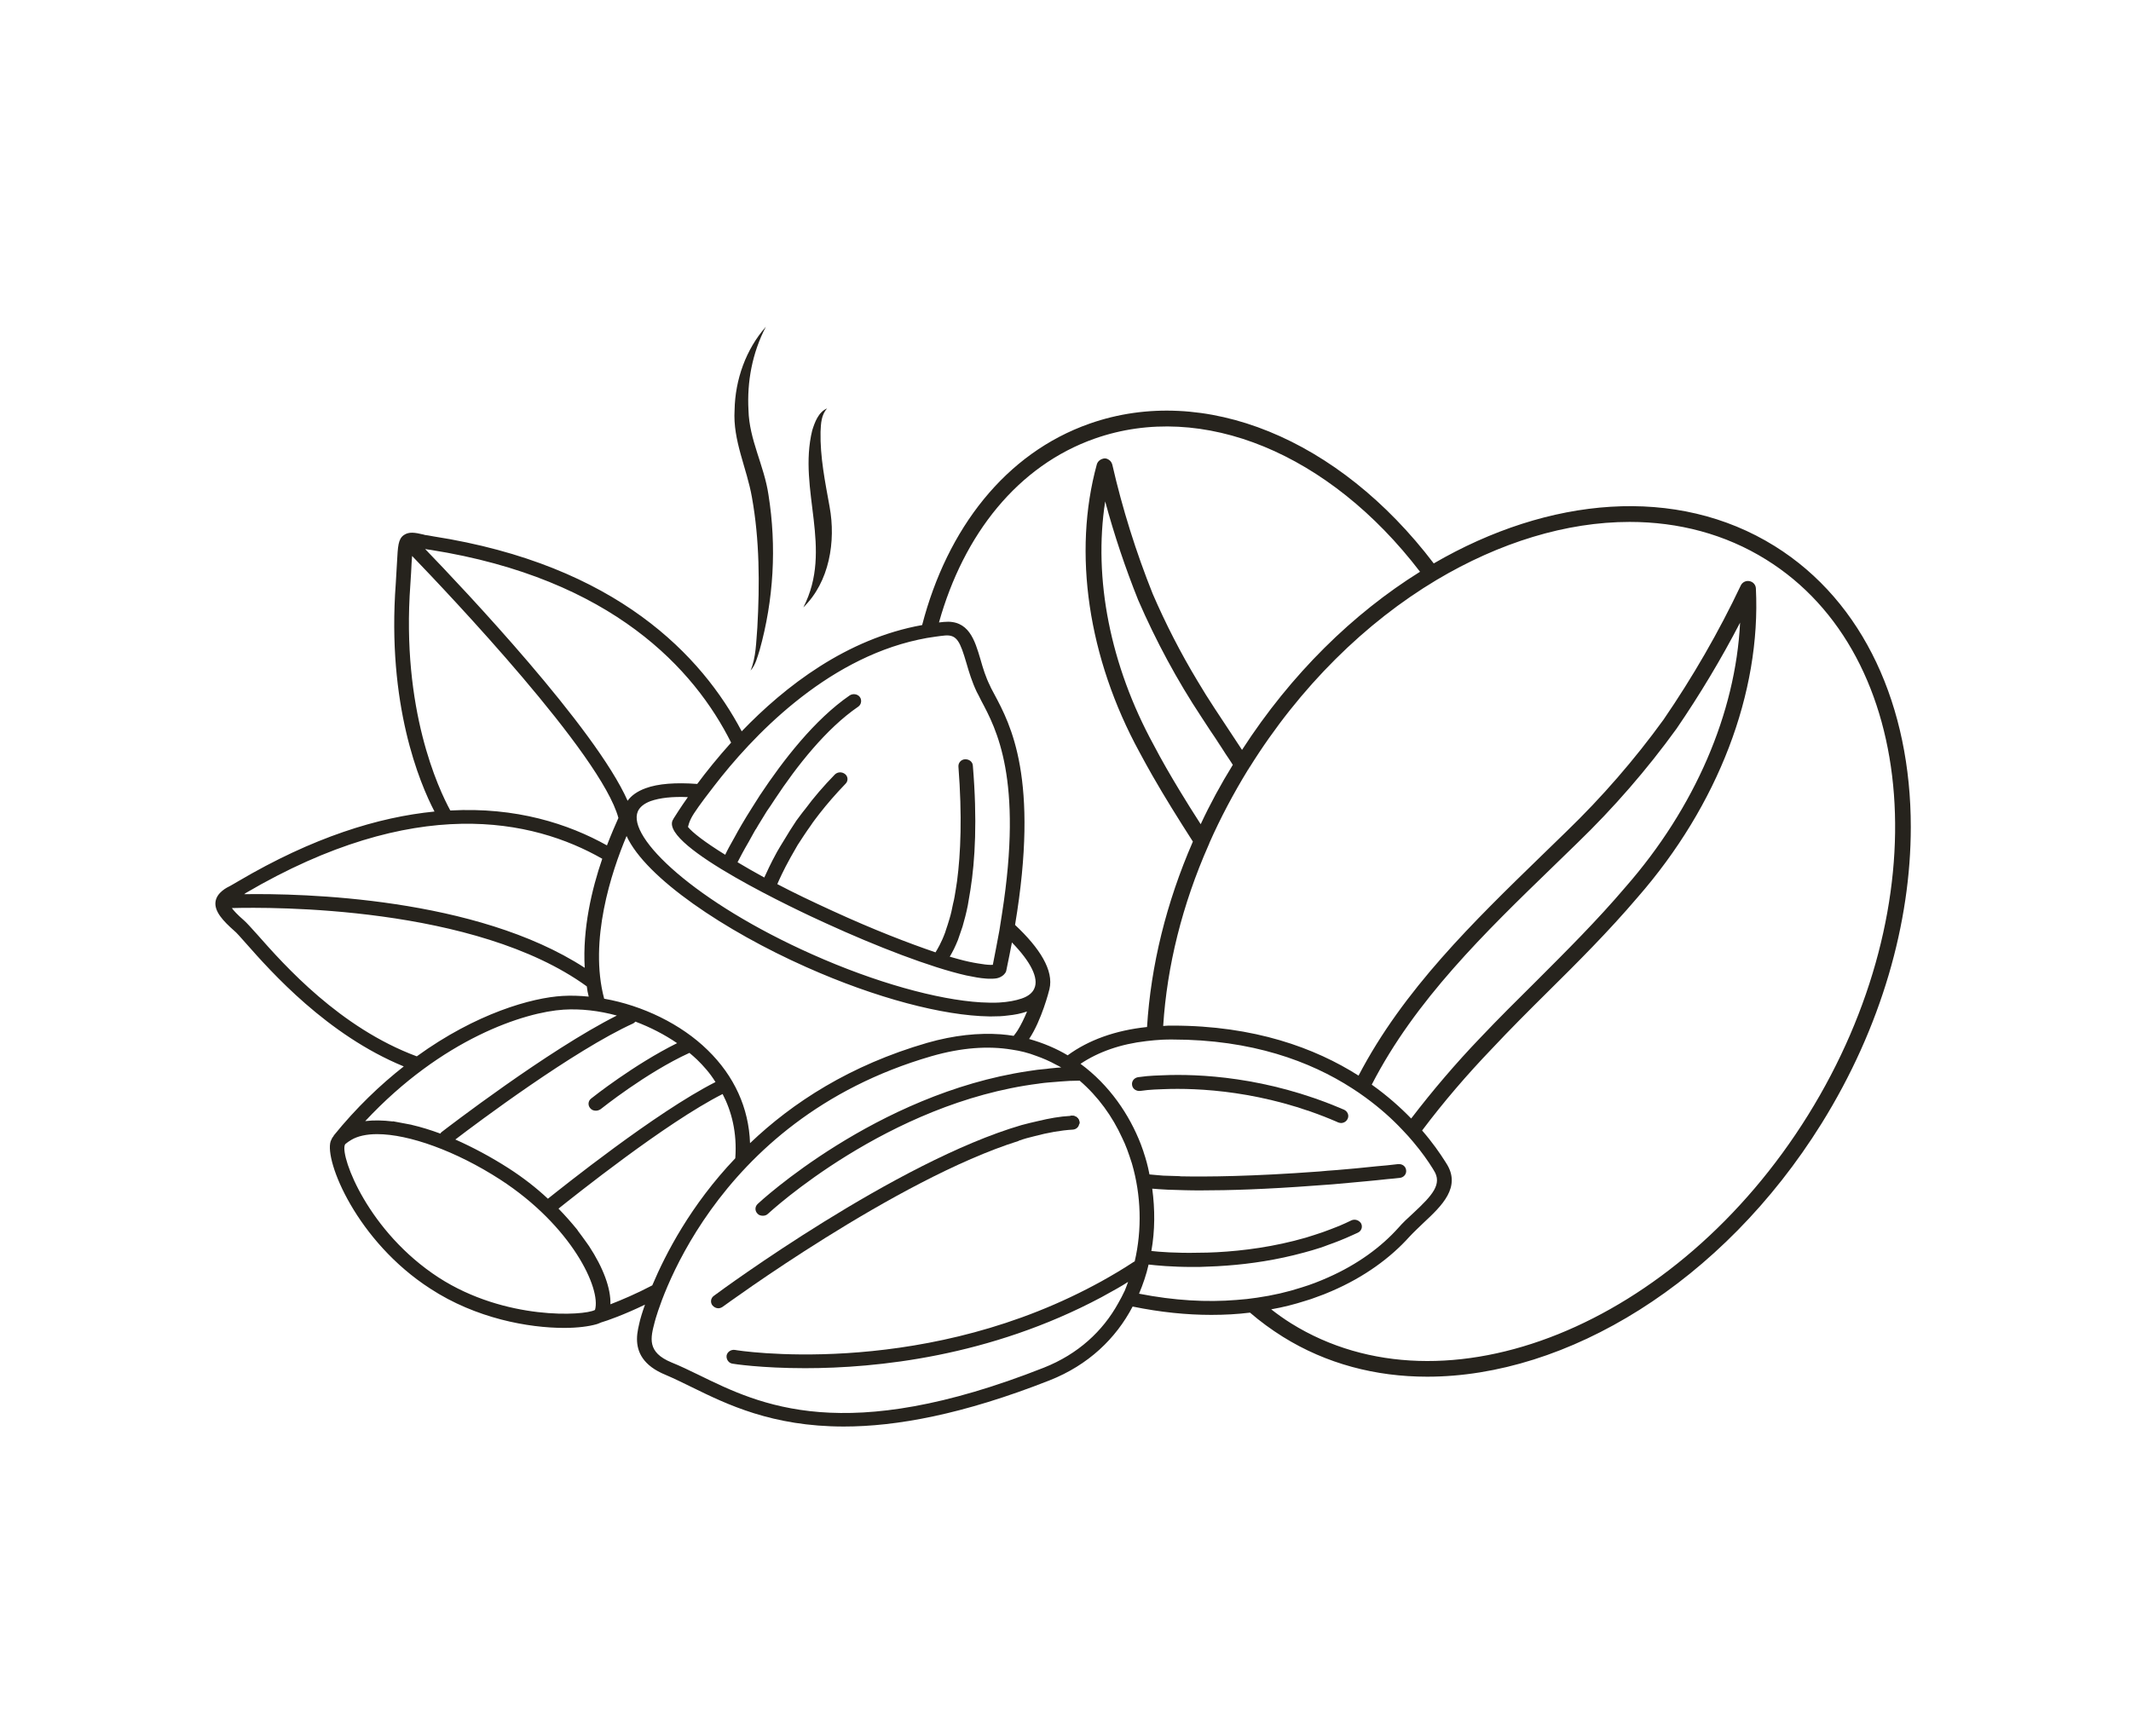 <?xml version="1.0" encoding="UTF-8"?> <svg xmlns="http://www.w3.org/2000/svg" xmlns:xlink="http://www.w3.org/1999/xlink" version="1.1" x="0px" y="0px" viewBox="0 0 122.71 100" style="enable-background:new 0 0 122.71 100;" xml:space="preserve"> <style type="text/css"> .st0{display:none;} .st1{fill:#26231D;} </style> <g id="LEGENDES_INDICES" class="st0"> </g> <g id="PICTOS"> <g id="MAPPING_AMANDES_GRILLEES__x2F__CAFE"> <path class="st1" d="M57.05,55.59l-0.03-0.01c0-0.01,0.01-0.01,0.01-0.01h0.01C57.04,55.58,57.04,55.58,57.05,55.59z"></path> <path class="st1" d="M57.04,55.57L57.04,55.57c-0.01,0-0.02,0-0.02,0.01l0.03,0.01C57.04,55.58,57.04,55.58,57.04,55.57z"></path> <path class="st1" d="M62.16,64.64c0,0.04,0,0.08-0.02,0.11c-0.03,0.17-0.18,0.3-0.37,0.31c-0.68,0.04-1.42,0.17-2.21,0.38 c-0.3,0.07-0.59,0.15-0.9,0.26v0.01c-7.06,2.22-16.92,9.47-17.04,9.55c-0.07,0.05-0.17,0.09-0.25,0.09 c-0.13,0-0.25-0.06-0.34-0.16c-0.14-0.17-0.11-0.43,0.08-0.56c0.48-0.36,10.5-7.72,17.71-9.83c0.32-0.08,0.64-0.17,0.94-0.23 c0.66-0.16,1.28-0.27,1.87-0.3c0.03-0.01,0.06-0.01,0.09-0.01C61.95,64.25,62.15,64.42,62.16,64.64z"></path> <path class="st1" d="M77.6,64.44c-0.07,0.15-0.22,0.24-0.38,0.24c-0.06,0-0.12-0.02-0.18-0.04c-0.02-0.01-0.04-0.02-0.06-0.03 c-4.19-1.81-8.05-1.96-9.99-1.88c-0.38,0.01-0.69,0.03-0.91,0.05c-0.26,0.03-0.4,0.05-0.41,0.05c-0.23,0.03-0.45-0.11-0.48-0.33 c-0.04-0.22,0.11-0.42,0.34-0.46c0.04,0,0.21-0.03,0.5-0.06c0.23-0.02,0.54-0.04,0.92-0.05c2.03-0.09,5.98,0.07,10.34,1.94 c0.03,0.01,0.07,0.03,0.1,0.04C77.6,64.01,77.7,64.24,77.6,64.44z"></path> <path class="st1" d="M44.1,18.82c-0.79,1.51-1.09,3.19-1,4.8c0.04,1.71,0.9,3.18,1.15,4.87c0.48,3,0.3,6.06-0.51,8.96 c-0.13,0.4-0.23,0.85-0.52,1.17c0.32-0.77,0.32-1.65,0.39-2.48c0.14-2.49,0.13-5.05-0.31-7.49c-0.29-1.68-1.11-3.28-1-5.03 C42.33,21.86,42.96,20.11,44.1,18.82L44.1,18.82z"></path> <path class="st1" d="M46.26,34.98c1.74-3.38-0.33-6.75,0.51-10.19c0.15-0.48,0.36-1.06,0.86-1.27c-0.34,0.37-0.36,0.88-0.38,1.35 c-0.03,1.45,0.26,2.87,0.52,4.31C48.14,31.18,47.76,33.52,46.26,34.98L46.26,34.98z"></path> <path class="st1" d="M62.16,64.64c0,0.04,0,0.08-0.02,0.11c-0.17-0.16-0.34-0.31-0.51-0.48c0.03-0.01,0.06-0.01,0.09-0.01 C61.95,64.25,62.15,64.42,62.16,64.64z"></path> <path class="st1" d="M102.19,31.45c-5.64-3.51-12.99-2.86-19.63,1c-5.48-7.21-13.22-10.37-19.82-8.05 c-4.84,1.7-8.2,6.05-9.64,11.6c-4.35,0.78-7.9,3.53-10.39,6.12c-2.27-4.31-7.17-9.58-17.77-11.23c-0.22-0.04-0.37-0.07-0.48-0.08 l-0.06-0.02c-0.51-0.12-0.85-0.18-1.15,0.03c-0.32,0.23-0.34,0.63-0.39,1.58c-0.02,0.33-0.04,0.72-0.07,1.2 c-0.52,6.98,1.37,11.49,2.23,13.14c-3.24,0.32-7,1.48-11.31,4.02c-0.22,0.12-0.36,0.22-0.45,0.26c-0.18,0.09-0.77,0.37-0.85,0.91 c-0.08,0.57,0.46,1.13,1.07,1.67c0.13,0.1,0.38,0.39,0.7,0.75c1.42,1.61,4.66,5.26,9.07,7.07c-1.35,1.06-2.73,2.37-4.04,3.99 l0.01,0.01c-0.08,0.08-0.13,0.19-0.18,0.31c-0.37,1.14,1.52,5.77,5.74,8.49c2.63,1.72,5.66,2.26,7.71,2.26 c0.79,0,1.43-0.09,1.85-0.21c0.05-0.01,0.12-0.04,0.19-0.07c0.01,0,0.04-0.02,0.1-0.04c0.32-0.09,1.31-0.44,2.51-1.02 c-0.17,0.48-0.26,0.8-0.28,0.88c-0.07,0.31-0.18,0.69-0.18,1.1c0,0.73,0.33,1.53,1.66,2.07c0.47,0.2,0.98,0.45,1.51,0.71 c2,0.98,4.61,2.26,8.74,2.26c3.01,0,6.85-0.69,11.85-2.66c2.23-0.88,3.82-2.41,4.78-4.25c1.61,0.33,3.12,0.48,4.53,0.48 c0.77,0,1.52-0.04,2.23-0.13c0.59,0.51,1.22,0.97,1.89,1.39c2.5,1.56,5.35,2.3,8.31,2.3c8.04,0,17-5.41,22.71-14.58 c3.46-5.56,5.14-11.59,5.14-17.08C110.03,40.73,107.36,34.67,102.19,31.45z M63.04,25.26c6.2-2.18,13.51,0.84,18.73,7.67 c-3.85,2.4-7.42,5.88-10.25,10.26c-0.19-0.29-0.39-0.59-0.58-0.88c-0.33-0.5-0.66-1-0.99-1.5c-0.35-0.53-0.68-1.06-1-1.6 c-0.97-1.61-1.83-3.29-2.57-5c-0.96-2.4-1.75-4.91-2.33-7.45c-0.03-0.1-0.08-0.19-0.16-0.25c-0.04-0.03-0.08-0.06-0.13-0.08 c-0.05-0.02-0.1-0.03-0.15-0.03c-0.2,0.02-0.39,0.14-0.45,0.34c-1.4,5.1-0.51,11.15,2.46,16.59c0.24,0.45,0.49,0.9,0.74,1.34 c0.72,1.26,1.49,2.49,2.33,3.8c-1.53,3.51-2.42,7.14-2.64,10.68c-1.82,0.19-3.37,0.75-4.57,1.63c-0.67-0.4-1.41-0.71-2.22-0.94 c0.72-1.08,1.15-2.78,1.17-2.87c0.26-1.07-0.55-2.36-1.98-3.7c1.41-8.43-0.26-11.54-1.19-13.28c-0.09-0.18-0.19-0.34-0.25-0.49 c-0.25-0.5-0.41-1.02-0.55-1.52c-0.33-1.12-0.68-2.3-2.11-2.16c-0.09,0.01-0.19,0.02-0.28,0.03 C55.49,30.77,58.61,26.82,63.04,25.26z M70.99,44.05c-0.69,1.12-1.31,2.26-1.85,3.42c-0.43-0.66-0.83-1.31-1.22-1.95 c-0.52-0.86-1.02-1.72-1.49-2.62c-2.5-4.58-3.48-9.58-2.79-14.02c0.52,1.93,1.16,3.83,1.9,5.68c1.02,2.35,2.24,4.62,3.65,6.75 c0.16,0.25,0.33,0.5,0.49,0.75l0.42,0.62c0.16,0.25,0.32,0.5,0.48,0.75C70.72,43.64,70.86,43.84,70.99,44.05z M33.99,63.83 c0.08,0.1,0.2,0.14,0.32,0.14c0.1,0,0.19-0.03,0.28-0.09c0.03-0.02,2.6-2.09,5.11-3.24c0.16,0.13,0.29,0.25,0.44,0.39 c0.36,0.35,0.74,0.77,1.06,1.29c-3.45,1.75-8.88,6.11-9.65,6.72c-0.66-0.62-1.43-1.22-2.27-1.76c-1.03-0.66-2.07-1.21-3.06-1.65 c1.24-0.95,6.82-5.13,10.25-6.69c0.05-0.03,0.08-0.06,0.12-0.1c0.85,0.32,1.67,0.74,2.4,1.24c-2.48,1.23-4.85,3.11-4.95,3.19 C33.86,63.41,33.84,63.66,33.99,63.83z M40.75,60.48c-1.53-1.5-3.75-2.57-5.96-2.96c-0.89-3.34,0.42-7.31,1.29-9.37 c1.11,2.42,5.67,5.47,10.35,7.55c4.01,1.79,7.89,2.8,10.53,2.84h0.15c0.32,0,0.62-0.01,0.9-0.05c0.43-0.04,0.8-0.12,1.12-0.23 h0.01c-0.16,0.39-0.35,0.78-0.55,1.1c-0.07,0.11-0.15,0.21-0.22,0.3c-0.24-0.04-0.49-0.07-0.74-0.09 c-1.28-0.09-2.69,0.05-4.23,0.49c-4.46,1.29-7.77,3.45-10.21,5.78C43.12,63.82,42.29,61.98,40.75,60.48z M58.83,57.51 c-0.35,0.12-0.78,0.2-1.28,0.23c-0.33,0.02-0.69,0.01-1.07-0.01c-2.49-0.15-6.07-1.14-9.7-2.76c-6.74-3-10.7-6.75-10.05-8.24 c0.11-0.25,0.36-0.45,0.73-0.59c0.54-0.19,1.26-0.27,2.15-0.23c-0.44,0.62-0.71,1.06-0.82,1.23c-0.02,0.03-0.03,0.06-0.04,0.08 c-0.01,0-0.01,0.02-0.02,0.03c-0.67,1.5,7.26,5.22,8.86,5.94c2.86,1.31,6.01,2.53,8.05,2.99c0.43,0.09,0.81,0.16,1.13,0.18 c0.09,0.01,0.18,0.01,0.26,0.01c0.2,0,0.36-0.01,0.49-0.06c0.24-0.09,0.36-0.24,0.41-0.35c0.01-0.02,0.01-0.06,0.02-0.08 c0-0.02,0.01-0.03,0.01-0.05c0.11-0.54,0.22-1.06,0.31-1.55c1.08,1.11,1.56,2.06,1.29,2.65C59.46,57.17,59.22,57.38,58.83,57.51z M52.89,36.84c0.32-0.07,0.65-0.13,0.97-0.17c0.19-0.03,0.38-0.05,0.57-0.07c0.68-0.05,0.86,0.37,1.22,1.59 c0.15,0.52,0.32,1.08,0.59,1.65c0.08,0.15,0.17,0.32,0.26,0.51c0.87,1.63,2.42,4.5,1.2,12.27l-0.15,0.96 c-0.07,0.39-0.31,1.65-0.38,1.99h-0.13c0,0.01,0,0.01,0.01,0.02l-0.03-0.01c0-0.01,0.01-0.01,0.01-0.01 c-0.17,0-0.41-0.03-0.7-0.08c-0.32-0.05-0.71-0.13-1.14-0.25c-0.16-0.04-0.33-0.09-0.5-0.14c0.07-0.12,0.15-0.26,0.24-0.44 c0.07-0.15,0.15-0.32,0.23-0.52c0.07-0.2,0.15-0.43,0.24-0.7c0.01-0.03,0.02-0.06,0.03-0.09c0.1-0.35,0.21-0.75,0.3-1.21 l0.15-0.89c0.27-1.7,0.4-4.03,0.14-7.15c-0.01-0.22-0.21-0.38-0.45-0.37c-0.23,0.01-0.4,0.21-0.38,0.43 c0.22,2.84,0.13,4.99-0.08,6.59c-0.05,0.32-0.09,0.61-0.14,0.88c-0.03,0.15-0.05,0.29-0.09,0.42c-0.06,0.31-0.12,0.59-0.2,0.85 c-0.07,0.24-0.14,0.46-0.21,0.66c-0.01,0.04-0.03,0.09-0.04,0.13c-0.23,0.63-0.46,0.99-0.56,1.16c-1.55-0.53-3.56-1.3-5.91-2.38 c-1.18-0.54-2.25-1.05-3.2-1.55c0.09-0.21,0.34-0.78,0.77-1.55c0.12-0.21,0.26-0.45,0.4-0.7c0.23-0.35,0.47-0.73,0.76-1.13 c0.14-0.22,0.32-0.44,0.5-0.68c0.43-0.55,0.93-1.13,1.49-1.71c0.17-0.16,0.16-0.42-0.01-0.56c-0.18-0.15-0.44-0.14-0.6,0.02 c-0.65,0.67-1.22,1.33-1.69,1.97c-0.2,0.24-0.35,0.46-0.52,0.68c-0.26,0.39-0.5,0.77-0.7,1.11c-0.16,0.25-0.29,0.48-0.42,0.7 c-0.37,0.67-0.6,1.19-0.73,1.47c-0.56-0.31-1.08-0.6-1.54-0.88c0.13-0.25,0.34-0.66,0.64-1.17c0.12-0.23,0.26-0.46,0.4-0.72h0.01 c0.18-0.32,0.41-0.67,0.63-1.04c0.16-0.22,0.31-0.46,0.47-0.7c1.26-1.91,2.96-4.07,4.8-5.33c0.18-0.12,0.22-0.39,0.09-0.56 c-0.13-0.17-0.39-0.21-0.58-0.09c-2.02,1.39-3.83,3.73-5.17,5.75l-0.45,0.71c-0.22,0.35-0.42,0.67-0.6,0.98 c-0.16,0.27-0.29,0.51-0.41,0.73c-0.24,0.42-0.43,0.77-0.54,1.01c-1.18-0.73-1.9-1.29-2.15-1.61c0,0,0,0,0.01,0 c0.01-0.02,0.04-0.31,0.34-0.77c0.16-0.24,0.36-0.53,0.61-0.86l0.55-0.72C43.28,42.46,47.47,38.01,52.89,36.84z M24.8,31.67 c10.49,1.66,15.21,6.92,17.3,11.1c-0.78,0.87-1.44,1.69-1.95,2.38h-0.01c-1.22-0.09-2.24-0.02-2.97,0.25 c-0.46,0.17-0.81,0.41-1.03,0.72c-1.85-4.18-9.46-12.22-11.66-14.5C24.56,31.64,24.67,31.65,24.8,31.67z M23.63,33.66 c0.03-0.5,0.06-0.89,0.07-1.22c0.01-0.14,0.02-0.29,0.03-0.42c2.08,2.16,10.9,11.44,11.88,15.09c-0.17,0.38-0.41,0.93-0.66,1.58 c-2.22-1.24-5.23-2.22-9.02-2.01C25.25,45.43,23.1,40.86,23.63,33.66z M14.14,51.44c9.75-5.72,16.53-4.27,20.54-1.98 c-0.6,1.74-1.14,4.03-1.01,6.28c-6.26-4.07-16.27-4.29-19.61-4.24C14.09,51.48,14.12,51.46,14.14,51.44z M14.82,53.83 c-0.37-0.41-0.61-0.68-0.77-0.82c-0.38-0.33-0.59-0.56-0.7-0.71c2.23-0.06,14.02-0.15,20.44,4.51c0.02,0.2,0.06,0.39,0.11,0.59 c-0.5-0.05-1.01-0.07-1.5-0.04c-1.77,0.1-4.98,1-8.4,3.48C19.58,59.2,16.37,55.59,14.82,53.83z M32.46,58.15 c0.99-0.06,2.03,0.06,3.06,0.34c-3.96,1.99-9.83,6.51-10.09,6.71c-0.03,0.02-0.06,0.06-0.07,0.09c-0.57-0.21-1.12-0.38-1.64-0.5 l-0.03-0.01l-1.06-0.2c0,0-0.01,0-0.01,0.01c-0.58-0.07-1.1-0.08-1.59-0.02C25.46,59.82,30.21,58.29,32.46,58.15z M34.26,75.45 c-0.01,0-0.01,0-0.01,0c-0.61,0.33-5.15,0.61-8.99-1.87c-4.06-2.64-5.64-6.91-5.41-7.62c0.01-0.02,0.02-0.06,0.05-0.08 c0.08-0.07,0.21-0.16,0.33-0.23c0.37-0.22,0.88-0.33,1.49-0.33c1.82,0,4.54,0.97,7.09,2.62C32.91,70.6,34.63,74.22,34.26,75.45z M35.15,75.12c0.03-0.91-0.41-2.1-1.23-3.35c-0.03-0.05-0.09-0.13-0.17-0.24c-0.13-0.19-0.33-0.45-0.47-0.64 c-0.01-0.03-0.04-0.06-0.06-0.09c-0.32-0.39-0.67-0.79-1.06-1.19c0.87-0.69,6.17-4.94,9.45-6.6c0.51,0.98,0.84,2.21,0.73,3.7 c-2.57,2.7-4.01,5.5-4.78,7.32C36.65,74.51,35.77,74.88,35.15,75.12z M65.28,72.68c-0.62,0.41-1.25,0.78-1.88,1.13 c-0.28,0.15-0.55,0.3-0.83,0.44c-9.99,5.13-20.13,3.53-20.24,3.5c-0.23-0.04-0.45,0.11-0.49,0.32c-0.03,0.22,0.12,0.44,0.34,0.47 c0.04,0.01,1.64,0.26,4.18,0.26c4.1,0,10.64-0.66,17.07-4.09c0.3-0.17,0.6-0.33,0.9-0.5c0.21-0.12,0.43-0.25,0.63-0.38 c-0.06,0.16-0.12,0.34-0.19,0.5c-0.12,0.25-0.24,0.49-0.38,0.73c-0.89,1.61-2.31,2.93-4.28,3.71 c-11.48,4.53-16.34,2.15-19.87,0.42c-0.56-0.27-1.07-0.52-1.57-0.72c-1.43-0.59-1.21-1.41-0.97-2.33 c0.12-0.47,3.16-11.61,15.94-15.31c1.74-0.5,3.27-0.6,4.61-0.38c0.5,0.07,0.97,0.19,1.41,0.36c0.4,0.14,0.79,0.31,1.15,0.51 c0.11,0.05,0.21,0.11,0.3,0.16c-0.17,0.01-0.32,0.02-0.49,0.04c-0.12,0.01-0.23,0.02-0.35,0.04c-0.36,0.03-0.71,0.07-1.06,0.13 C50.44,63,43.7,69.27,43.63,69.34c-0.17,0.16-0.17,0.41,0,0.57c0.07,0.08,0.19,0.11,0.3,0.11c0.1,0,0.21-0.03,0.29-0.11 c0.08-0.07,6.89-6.4,15.6-7.5c0.02,0,0.04-0.01,0.06-0.01c0.34-0.05,0.7-0.07,1.05-0.1c0.04,0,0.07-0.01,0.11-0.01 c0.37-0.03,0.73-0.05,1.11-0.05c0.01,0,0.01,0,0.02,0c1.07,0.92,1.89,2.07,2.45,3.3c0.1,0.21,0.2,0.43,0.28,0.65 c0.1,0.27,0.19,0.54,0.28,0.82c0.53,1.82,0.59,3.8,0.16,5.64C65.32,72.66,65.3,72.67,65.28,72.68z M71.2,74.87 c-1.7,0.14-3.57,0.04-5.61-0.36c0.23-0.55,0.42-1.1,0.55-1.68c0.42,0.05,1.32,0.14,2.54,0.14c0.27,0,0.56,0,0.87-0.02 c0.35-0.01,0.72-0.03,1.11-0.06c1.34-0.1,2.86-0.32,4.43-0.75c0.32-0.08,0.63-0.18,0.95-0.28c0.15-0.05,0.29-0.1,0.44-0.16 c0.46-0.16,0.91-0.34,1.37-0.55c0.11-0.05,0.22-0.1,0.33-0.15c0.21-0.09,0.3-0.33,0.2-0.53c-0.02-0.03-0.04-0.07-0.07-0.09 c-0.13-0.13-0.33-0.17-0.5-0.09c-0.22,0.11-0.45,0.21-0.68,0.31c-0.32,0.13-0.64,0.25-0.97,0.37c-0.32,0.11-0.64,0.21-0.96,0.31 c-1.83,0.53-3.62,0.76-5.12,0.84c-0.38,0.02-0.73,0.03-1.07,0.03c-1.29,0.03-2.27-0.05-2.71-0.1c0.21-1.18,0.21-2.4,0.05-3.59 c0.22,0.02,0.51,0.04,0.9,0.06c0.28,0.01,0.61,0.02,0.99,0.03c0.29,0.01,0.61,0.01,0.96,0.01c1.54,0,3.68-0.06,6.57-0.28 c0.31-0.02,0.64-0.05,0.97-0.07c0.62-0.06,1.28-0.11,1.97-0.18c0.38-0.04,0.78-0.07,1.18-0.12c0.23-0.02,0.47-0.04,0.71-0.07 c0.23-0.02,0.4-0.22,0.37-0.44c-0.02-0.22-0.22-0.38-0.46-0.35h-0.04c-0.41,0.05-0.8,0.09-1.19,0.12 c-0.82,0.09-1.59,0.16-2.32,0.22c-0.34,0.02-0.66,0.05-0.98,0.08c-3.91,0.29-6.48,0.31-8.02,0.28c-0.01-0.01-0.02-0.01-0.03-0.01 c-0.38-0.01-0.69-0.02-0.95-0.03c-0.3-0.03-0.53-0.04-0.69-0.06c-0.04,0-0.07-0.01-0.1-0.01c0-0.02-0.01-0.03-0.01-0.05 c-0.08-0.42-0.19-0.83-0.33-1.24v-0.01c-0.05-0.14-0.1-0.28-0.15-0.42c-0.66-1.72-1.82-3.43-3.48-4.65 c1.03-0.69,2.31-1.14,3.8-1.31c0.3-0.04,0.61-0.06,0.92-0.08c0.19-0.01,0.38-0.01,0.57-0.01c4.58,0,7.95,1.26,10.35,2.81 c0.26,0.17,0.52,0.34,0.76,0.52c0.85,0.62,1.56,1.26,2.14,1.88c0.23,0.24,0.44,0.47,0.62,0.69c0.49,0.58,0.86,1.11,1.12,1.53 l0.06,0.1c0.52,0.8-0.1,1.46-1.17,2.46c-0.31,0.28-0.62,0.57-0.88,0.87c-0.96,1.07-2.32,2.09-4.05,2.85 c-0.47,0.21-0.98,0.41-1.51,0.57c-0.8,0.26-1.66,0.46-2.57,0.59C72,74.8,71.61,74.84,71.2,74.87z M78.99,62.47 c2.5-4.87,6.54-8.78,10.43-12.55c0.48-0.46,0.95-0.92,1.41-1.37c2.09-2.02,4.01-4.23,5.71-6.58c1.34-1.96,2.57-4.01,3.66-6.11 c-0.26,5.21-2.6,10.66-6.59,15.22c-1.64,1.93-3.43,3.71-5.16,5.44c-1.06,1.05-2.16,2.14-3.21,3.25c-1.41,1.47-2.74,3.03-3.98,4.65 C80.64,63.78,79.89,63.11,78.99,62.47z M104.11,64.23c-7.54,12.12-20.89,17.51-29.76,11.99c-0.4-0.25-0.78-0.52-1.15-0.81 c0.69-0.12,1.35-0.29,1.97-0.49c0.22-0.06,0.44-0.14,0.65-0.22c0.29-0.1,0.57-0.21,0.84-0.33c1.92-0.82,3.43-1.95,4.49-3.13 c0.25-0.27,0.54-0.54,0.82-0.81c1.04-0.97,2.21-2.07,1.3-3.45l-0.05-0.08c-0.31-0.49-0.74-1.11-1.33-1.79 c1.24-1.65,2.59-3.22,4.02-4.71c1.03-1.1,2.12-2.19,3.18-3.24c1.75-1.73,3.55-3.53,5.21-5.48c4.63-5.3,7.11-11.78,6.81-17.79 c-0.01-0.21-0.16-0.38-0.37-0.42c-0.2-0.04-0.41,0.06-0.5,0.25c-1.27,2.68-2.77,5.28-4.45,7.73c-1.66,2.29-3.54,4.46-5.59,6.44 c-0.47,0.46-0.94,0.91-1.41,1.37c-3.92,3.81-7.98,7.74-10.56,12.69c-2.5-1.59-6-2.88-10.71-2.88c-0.18,0-0.36,0-0.54,0.02 c0.22-3.45,1.1-6.99,2.61-10.41v-0.01l0.01-0.01v-0.01h0.01v-0.01c0.01-0.04,0.03-0.07,0.04-0.11c0.63-1.42,1.37-2.82,2.21-4.19 c0,0.01-0.01,0.01-0.02,0.01c0.03-0.02,0.05-0.05,0.07-0.09c0.02-0.04,0.04-0.08,0.06-0.12c-0.01,0.03-0.02,0.05-0.03,0.08 c2.92-4.69,6.71-8.38,10.77-10.81c3.64-2.17,7.49-3.35,11.13-3.35c2.81,0,5.5,0.7,7.86,2.17 C110.57,37.74,111.65,52.1,104.11,64.23z"></path> <path class="st1" d="M69.61,48.65c0,0-0.01,0-0.01,0.01v-0.01H69.61z"></path> <path class="st1" d="M70.58,43.43c-0.13-0.21-0.26-0.41-0.4-0.61c-0.16-0.26-0.33-0.51-0.5-0.76l0.42,0.62 C70.26,42.93,70.42,43.18,70.58,43.43z"></path> <path class="st1" d="M71.91,44.26c0,0.01-0.01,0.03-0.02,0.04s-0.02,0.03-0.03,0.04c0,0.01-0.01,0.01-0.02,0.01 C71.87,44.33,71.89,44.3,71.91,44.26z"></path> <path class="st1" d="M71.97,44.14c-0.01,0.03-0.02,0.05-0.03,0.08c-0.01,0.01-0.02,0.03-0.03,0.04 C71.93,44.22,71.95,44.18,71.97,44.14z"></path> <path class="st1" d="M71.91,44.26c0.01-0.01,0.02-0.03,0.03-0.04c0.01-0.03,0.02-0.05,0.03-0.08 C71.95,44.18,71.93,44.22,71.91,44.26z M71.84,44.35c0.01,0,0.02,0,0.02-0.01c0.01-0.01,0.02-0.03,0.03-0.04s0.02-0.03,0.02-0.04 C71.89,44.3,71.87,44.33,71.84,44.35z M71.91,44.26c0.01-0.01,0.02-0.03,0.03-0.04c0.01-0.03,0.02-0.05,0.03-0.08 C71.95,44.18,71.93,44.22,71.91,44.26z M71.84,44.35c0.01,0,0.02,0,0.02-0.01c0.01-0.01,0.02-0.03,0.03-0.04s0.02-0.03,0.02-0.04 C71.89,44.3,71.87,44.33,71.84,44.35z M71.91,44.26c0.01-0.01,0.02-0.03,0.03-0.04c0.01-0.03,0.02-0.05,0.03-0.08 C71.95,44.18,71.93,44.22,71.91,44.26z M71.84,44.35c0.01,0,0.02,0,0.02-0.01c0.01-0.01,0.02-0.03,0.03-0.04s0.02-0.03,0.02-0.04 C71.89,44.3,71.87,44.33,71.84,44.35z M71.91,44.26c0.01-0.01,0.02-0.03,0.03-0.04c0.01-0.03,0.02-0.05,0.03-0.08 C71.95,44.18,71.93,44.22,71.91,44.26z M71.84,44.35c0.01,0,0.02,0,0.02-0.01c0.01-0.01,0.02-0.03,0.03-0.04s0.02-0.03,0.02-0.04 C71.89,44.3,71.87,44.33,71.84,44.35z M71.91,44.26c0.01-0.01,0.02-0.03,0.03-0.04c0.01-0.03,0.02-0.05,0.03-0.08 C71.95,44.18,71.93,44.22,71.91,44.26z M71.84,44.35c0.01,0,0.02,0,0.02-0.01c0.01-0.01,0.02-0.03,0.03-0.04s0.02-0.03,0.02-0.04 C71.89,44.3,71.87,44.33,71.84,44.35z M71.91,44.26c0.01-0.01,0.02-0.03,0.03-0.04c0.01-0.03,0.02-0.05,0.03-0.08 C71.95,44.18,71.93,44.22,71.91,44.26z M71.84,44.35c0.01,0,0.02,0,0.02-0.01c0.01-0.01,0.02-0.03,0.03-0.04s0.02-0.03,0.02-0.04 C71.89,44.3,71.87,44.33,71.84,44.35z M71.91,44.26c0.01-0.01,0.02-0.03,0.03-0.04c0.01-0.03,0.02-0.05,0.03-0.08 C71.95,44.18,71.93,44.22,71.91,44.26z M71.84,44.35c0.01,0,0.02,0,0.02-0.01c0.01-0.01,0.02-0.03,0.03-0.04s0.02-0.03,0.02-0.04 C71.89,44.3,71.87,44.33,71.84,44.35z M71.91,44.26c0.01-0.01,0.02-0.03,0.03-0.04c0.01-0.03,0.02-0.05,0.03-0.08 C71.95,44.18,71.93,44.22,71.91,44.26z M71.84,44.35c0.01,0,0.02,0,0.02-0.01c0.01-0.01,0.02-0.03,0.03-0.04s0.02-0.03,0.02-0.04 C71.89,44.3,71.87,44.33,71.84,44.35z"></path> </g> <g id="POIVRE"> </g> <g id="FRUITS_NOIRS"> </g> <g id="EPICES"> </g> <g id="FRUITS_MURS"> </g> <g id="CREME_BRULEE"> </g> <g id="MINERAL"> </g> <g id="PATISSERIE"> </g> <g id="MENTHE"> </g> <g id="PAIN_GRILLE"> </g> <g id="BRIOCHE"> </g> <g id="POIVRE_-_AMANDES_GRILLEES"> </g> <g id="CARAMEL"> </g> <g id="TIRAMISU"> </g> </g> <g id="REPERES"> </g> </svg> 